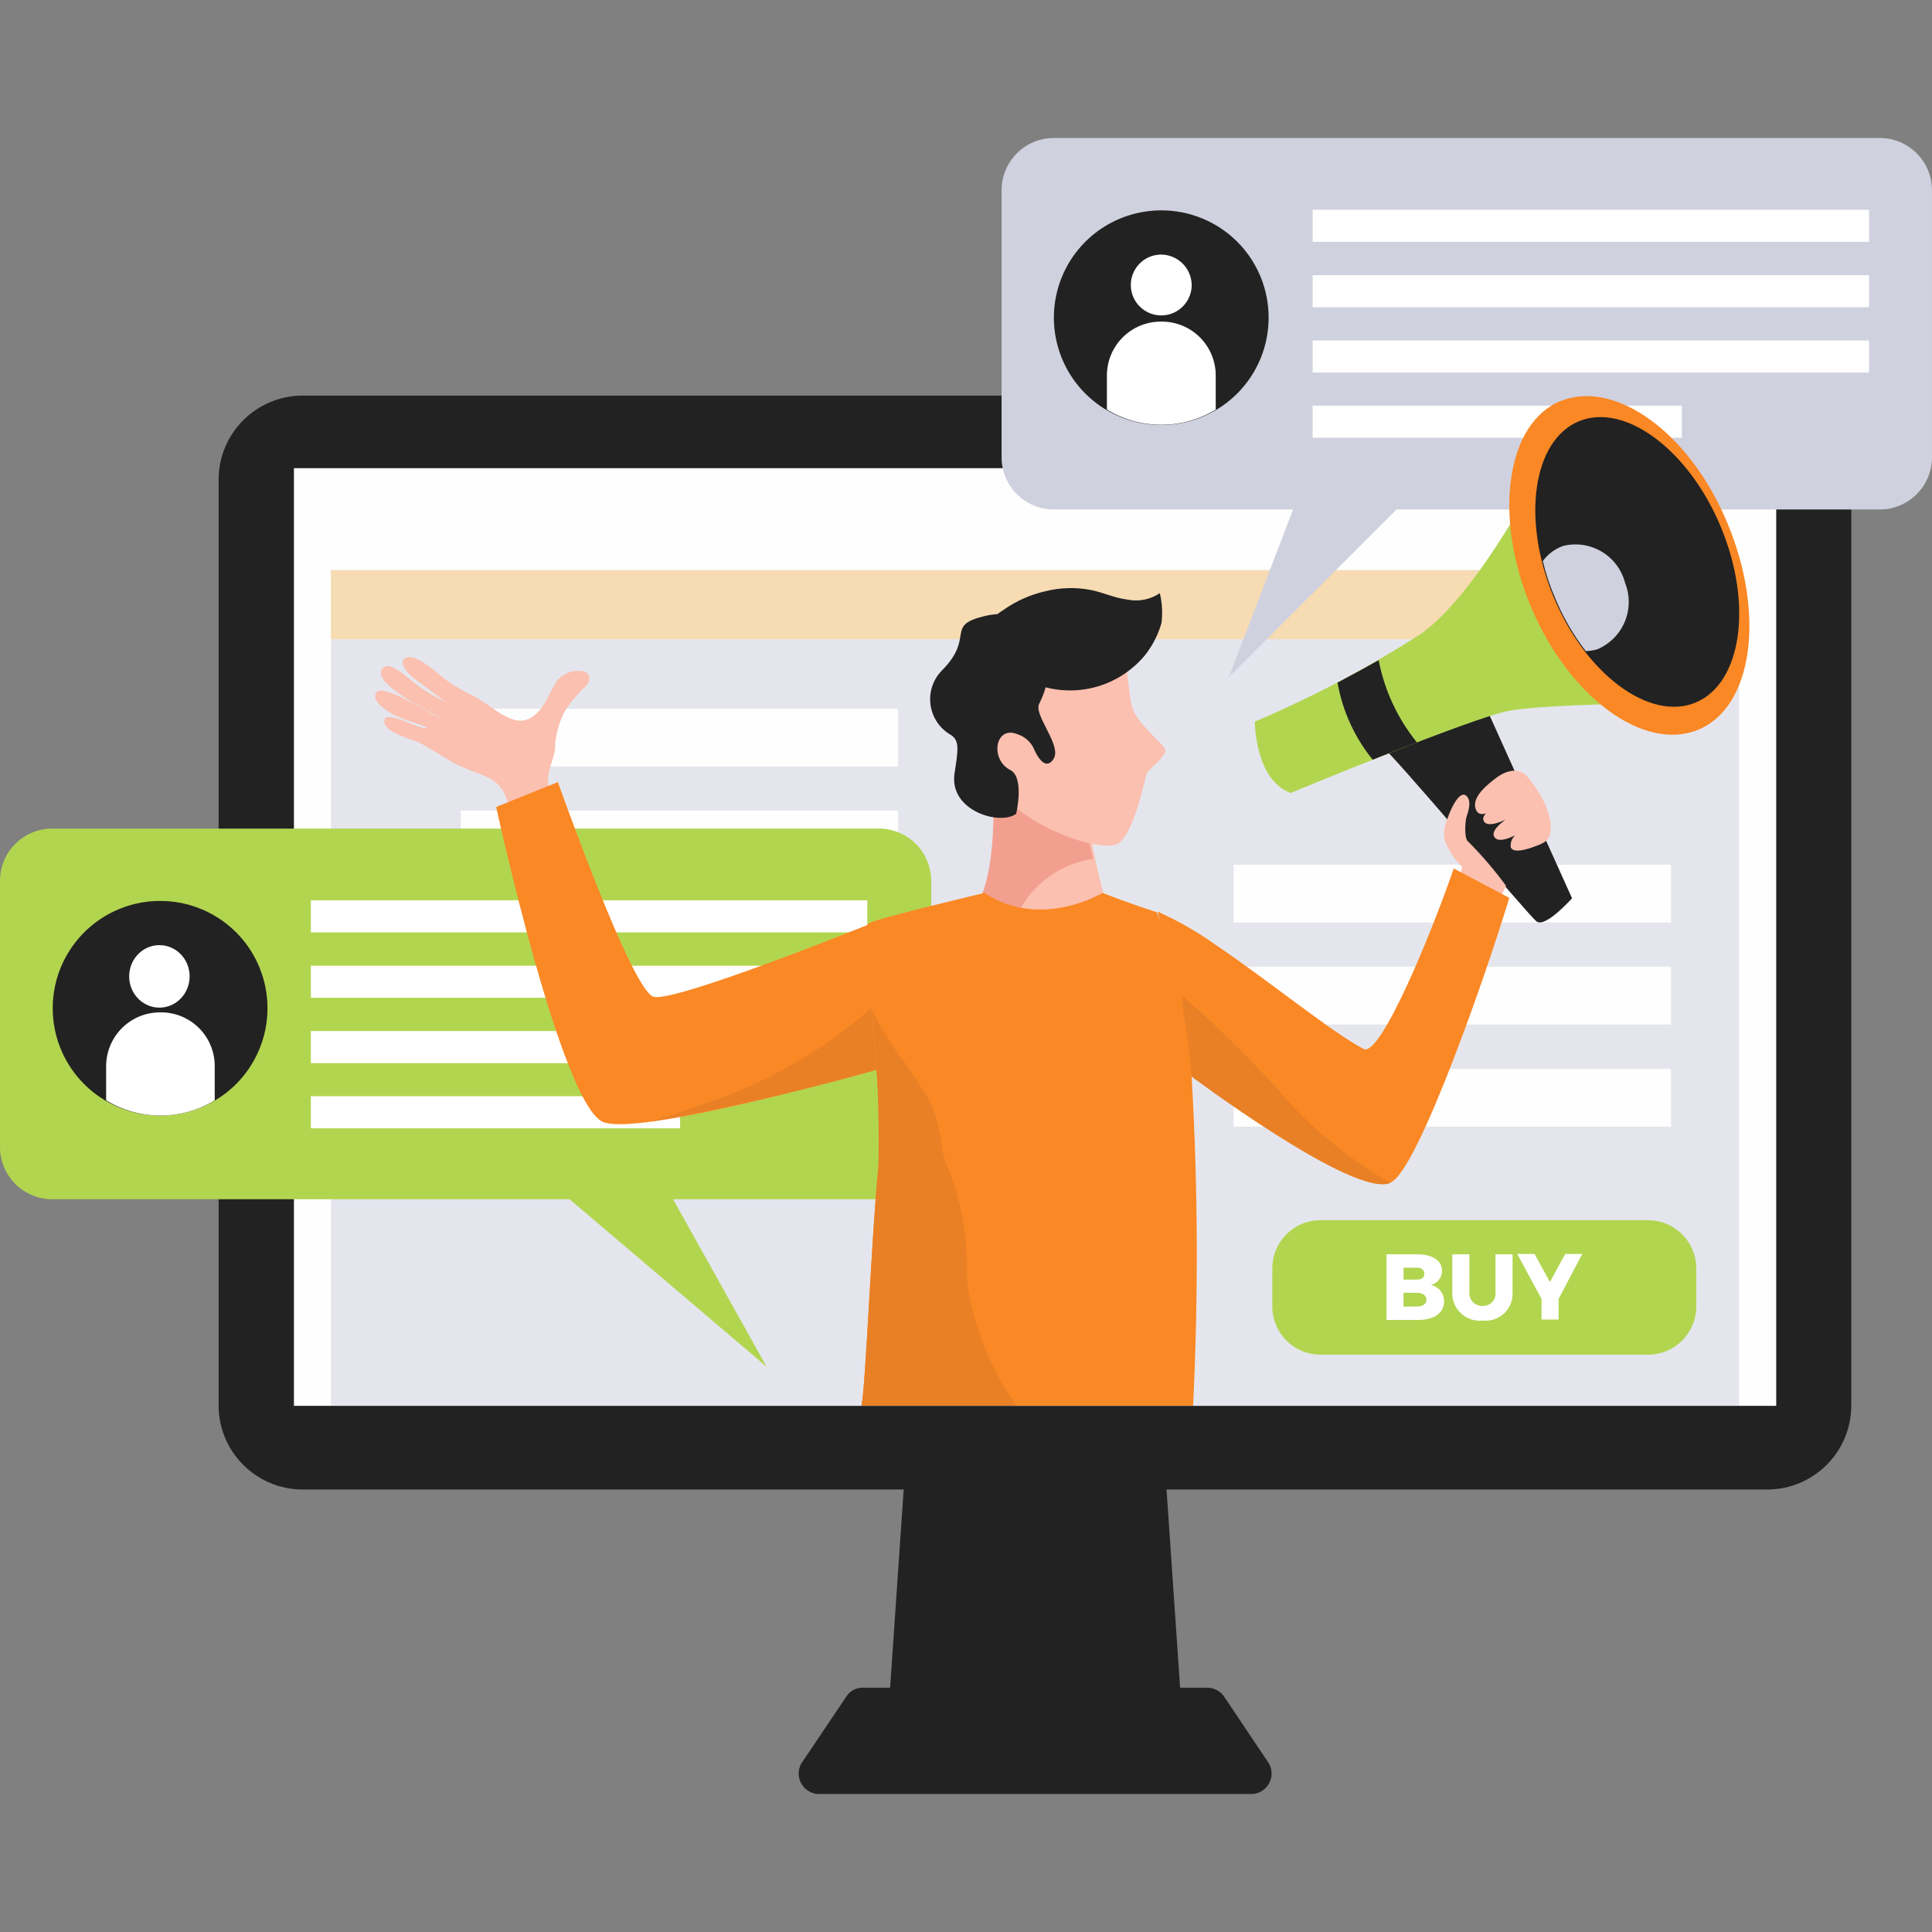 <svg width="105" height="105" viewBox="0 0 105 105" fill="none" xmlns="http://www.w3.org/2000/svg">
<rect x="0" y="0" width="105" height="105" fill="#808080" stroke="none"/>
<path d="M64.384 95.332H48.129L49.47 75.746H63.042L64.384 95.332Z" fill="#222222"/>
<path d="M66.52 92.193C66.419 92.051 66.287 91.935 66.134 91.854C65.98 91.772 65.81 91.728 65.636 91.723H46.888C46.713 91.72 46.54 91.761 46.386 91.843C46.231 91.925 46.1 92.046 46.005 92.193L43.546 95.846C43.456 96.009 43.408 96.192 43.406 96.379C43.405 96.565 43.45 96.748 43.538 96.913C43.626 97.077 43.753 97.217 43.909 97.319C44.064 97.422 44.243 97.484 44.429 97.5H68.085C68.271 97.484 68.449 97.422 68.605 97.319C68.76 97.217 68.888 97.077 68.976 96.913C69.064 96.748 69.109 96.565 69.108 96.379C69.106 96.192 69.058 96.009 68.968 95.846L66.52 92.193Z" fill="#222222"/>
<path d="M96.041 21.5H16.453C13.928 21.5 11.881 23.546 11.881 26.07V76.382C11.881 78.906 13.928 80.952 16.453 80.952H96.041C98.566 80.952 100.613 78.906 100.613 76.382V26.07C100.613 23.546 98.566 21.5 96.041 21.5Z" fill="#222222"/>
<path d="M96.534 25.444H15.975V76.405H96.534V25.444Z" fill="#FEFEFE"/>
<path d="M94.522 30.986H17.986V76.394H94.522V30.986Z" fill="#E5E6ED"/>
<path d="M94.522 30.986H17.986V34.74H94.522V30.986Z" fill="#F6DBB3"/>
<path d="M90.815 46.998H67.047V50.137H90.815V46.998Z" fill="#FEFEFE"/>
<path d="M90.815 52.539H67.047V55.679H90.815V52.539Z" fill="#FEFEFE"/>
<path d="M90.815 58.092H67.047V61.232H90.815V58.092Z" fill="#FEFEFE"/>
<path d="M48.811 38.517H25.043V41.657H48.811V38.517Z" fill="#FEFEFE"/>
<path d="M48.811 44.059H25.043V47.199H48.811V44.059Z" fill="#FEFEFE"/>
<path d="M47.703 45.031H2.828C2.077 45.033 1.358 45.334 0.828 45.866C0.298 46.398 -5.82157e-06 47.118 0 47.869V62.338C0 62.711 0.073 63.08 0.216 63.424C0.359 63.768 0.568 64.081 0.832 64.345C1.095 64.608 1.408 64.817 1.753 64.96C2.097 65.103 2.467 65.176 2.84 65.176H30.956L41.666 74.282L36.58 65.176H47.759C48.513 65.176 49.237 64.877 49.771 64.345C50.305 63.813 50.607 63.092 50.61 62.338V47.869C50.608 47.491 50.532 47.117 50.384 46.769C50.237 46.42 50.022 46.105 49.751 45.841C49.481 45.577 49.16 45.369 48.809 45.23C48.457 45.091 48.081 45.023 47.703 45.031Z" fill="#B2D550"/>
<path d="M47.135 48.93H16.895V50.673H47.135V48.93Z" fill="white"/>
<path d="M47.135 52.483H16.895V54.226H47.135V52.483Z" fill="white"/>
<path d="M47.135 56.036H16.895V57.779H47.135V56.036Z" fill="white"/>
<path d="M36.962 59.578H16.895V61.321H36.962V59.578Z" fill="white"/>
<path d="M14.537 54.796C14.537 55.95 14.194 57.078 13.553 58.037C12.912 58.996 12.001 59.743 10.934 60.185C9.868 60.626 8.694 60.742 7.562 60.517C6.43 60.292 5.391 59.736 4.574 58.92C3.758 58.105 3.203 57.066 2.977 55.934C2.752 54.803 2.868 53.63 3.309 52.564C3.751 51.499 4.499 50.588 5.459 49.947C6.418 49.306 7.547 48.964 8.701 48.964C9.468 48.962 10.227 49.112 10.936 49.405C11.645 49.697 12.289 50.127 12.831 50.669C13.373 51.211 13.803 51.854 14.095 52.563C14.388 53.271 14.538 54.03 14.537 54.796Z" fill="#222222"/>
<path d="M8.663 54.763C9.571 54.763 10.306 54.002 10.306 53.065C10.306 52.127 9.571 51.366 8.663 51.366C7.755 51.366 7.02 52.127 7.02 53.065C7.02 54.002 7.755 54.763 8.663 54.763Z" fill="white"/>
<path d="M8.697 55.02C8.312 55.02 7.931 55.095 7.576 55.242C7.22 55.389 6.897 55.605 6.625 55.877C6.353 56.149 6.138 56.471 5.991 56.827C5.843 57.182 5.768 57.562 5.768 57.947V59.802C6.657 60.342 7.678 60.628 8.719 60.628C9.76 60.628 10.781 60.342 11.67 59.802V57.947C11.672 57.558 11.596 57.173 11.446 56.815C11.297 56.456 11.077 56.13 10.8 55.858C10.523 55.585 10.194 55.37 9.833 55.226C9.472 55.082 9.085 55.012 8.697 55.02Z" fill="white"/>
<path d="M102.159 7.5H57.273C56.9 7.5 56.531 7.573 56.187 7.716C55.842 7.859 55.529 8.068 55.265 8.331C55.002 8.595 54.792 8.908 54.65 9.252C54.507 9.596 54.434 9.965 54.434 10.338V24.852C54.434 25.225 54.507 25.594 54.65 25.938C54.792 26.282 55.002 26.595 55.265 26.859C55.529 27.122 55.842 27.331 56.187 27.474C56.531 27.617 56.9 27.69 57.273 27.69H70.275L66.787 36.796L75.898 27.69H102.159C102.912 27.69 103.635 27.391 104.167 26.859C104.7 26.326 104.999 25.605 104.999 24.852V10.327C104.996 9.576 104.695 8.857 104.163 8.327C103.631 7.797 102.91 7.5 102.159 7.5Z" fill="#D0D1DE"/>
<path d="M101.579 11.399H71.338V13.142H101.579V11.399Z" fill="white"/>
<path d="M101.579 14.952H71.338V16.695H101.579V14.952Z" fill="white"/>
<path d="M101.579 18.506H71.338V20.249H101.579V18.506Z" fill="white"/>
<path d="M91.405 22.048H71.338V23.791H91.405V22.048Z" fill="white"/>
<path d="M68.947 17.265C68.947 18.419 68.605 19.546 67.963 20.505C67.322 21.465 66.411 22.212 65.344 22.654C64.278 23.095 63.105 23.21 61.973 22.985C60.841 22.76 59.801 22.205 58.985 21.389C58.169 20.573 57.613 19.534 57.388 18.403C57.162 17.271 57.278 16.099 57.72 15.033C58.161 13.967 58.909 13.056 59.869 12.416C60.829 11.775 61.957 11.433 63.111 11.433C63.878 11.431 64.637 11.581 65.346 11.874C66.055 12.166 66.699 12.596 67.241 13.138C67.783 13.68 68.213 14.323 68.506 15.031C68.798 15.74 68.948 16.499 68.947 17.265Z" fill="#222222"/>
<path d="M64.766 15.522C64.759 15.847 64.657 16.164 64.471 16.431C64.285 16.699 64.024 16.905 63.721 17.026C63.419 17.146 63.087 17.174 62.768 17.106C62.45 17.038 62.158 16.878 61.93 16.646C61.702 16.413 61.548 16.119 61.486 15.799C61.425 15.479 61.46 15.148 61.586 14.848C61.712 14.548 61.924 14.291 62.196 14.111C62.467 13.931 62.785 13.835 63.111 13.835C63.554 13.841 63.977 14.021 64.287 14.337C64.597 14.653 64.769 15.079 64.766 15.522Z" fill="white"/>
<path d="M63.143 17.478H63.087C62.31 17.478 61.565 17.787 61.016 18.335C60.467 18.884 60.158 19.629 60.158 20.405V22.26C61.05 22.801 62.072 23.086 63.115 23.086C64.158 23.086 65.181 22.801 66.072 22.26V20.383C66.066 19.61 65.755 18.872 65.206 18.328C64.658 17.783 63.916 17.478 63.143 17.478Z" fill="white"/>
<path d="M89.572 66.316H71.763C70.318 66.316 69.147 67.486 69.147 68.93V71.008C69.147 72.452 70.318 73.623 71.763 73.623H89.572C91.016 73.623 92.188 72.452 92.188 71.008V68.93C92.188 67.486 91.016 66.316 89.572 66.316Z" fill="#B2D550"/>
<path d="M78.37 69.064C78.372 69.244 78.311 69.418 78.199 69.559C78.088 69.699 77.931 69.797 77.755 69.835C77.964 69.875 78.152 69.988 78.285 70.154C78.419 70.32 78.488 70.528 78.482 70.74C78.482 71.344 77.945 71.735 77.107 71.735H75.352V68.17H77.04C77.856 68.17 78.37 68.517 78.37 69.064ZM77.409 69.232C77.409 69.02 77.252 68.885 76.995 68.897H76.279V69.545H76.995C77.252 69.545 77.409 69.455 77.409 69.232ZM77.52 70.617C77.52 70.405 77.319 70.26 76.995 70.26H76.279V71.008H76.995C77.319 71.008 77.52 70.863 77.52 70.662V70.617Z" fill="white"/>
<path d="M80.583 70.975C80.679 70.979 80.775 70.962 80.864 70.925C80.952 70.889 81.032 70.834 81.098 70.764C81.164 70.694 81.214 70.611 81.244 70.52C81.275 70.429 81.286 70.333 81.276 70.237V68.17H82.204V70.237C82.215 70.449 82.18 70.661 82.101 70.857C82.022 71.054 81.902 71.231 81.748 71.377C81.593 71.523 81.409 71.633 81.209 71.701C81.007 71.768 80.794 71.791 80.583 71.768C80.371 71.793 80.155 71.771 79.952 71.704C79.748 71.637 79.562 71.528 79.405 71.382C79.248 71.237 79.124 71.059 79.041 70.862C78.959 70.664 78.921 70.451 78.929 70.237V68.17H79.857V70.237C79.85 70.335 79.865 70.433 79.899 70.525C79.933 70.616 79.986 70.7 80.054 70.769C80.123 70.839 80.206 70.893 80.297 70.929C80.388 70.964 80.486 70.98 80.583 70.975Z" fill="white"/>
<path d="M84.706 70.595V71.713H83.778V70.595L82.459 68.148H83.398L84.237 69.679L85.064 68.148H85.992L84.706 70.595Z" fill="white"/>
<path d="M58.973 43.12C57.787 43.342 56.575 43.399 55.373 43.288C54.943 43.244 54.519 43.15 54.11 43.008C54.166 44.506 54.177 48.014 53.115 49.467C53.115 49.467 53.495 51.199 56.614 51.254C59.733 51.31 60.091 48.953 60.091 48.953C59.533 47.049 59.159 45.096 58.973 43.12Z" fill="#FBC0B0"/>
<path d="M53.126 49.522C53.123 49.563 53.123 49.604 53.126 49.645C53.156 49.707 53.189 49.767 53.226 49.824L53.383 50.047C53.54 50.241 53.729 50.408 53.942 50.539C54.065 50.617 54.21 50.684 54.367 50.763H54.423C54.602 50.836 54.784 50.899 54.97 50.953C55.063 50.135 55.385 49.361 55.898 48.718C56.763 47.612 58.02 46.88 59.409 46.673C59.11 45.463 58.919 44.23 58.839 42.986C57.652 43.208 56.441 43.264 55.239 43.154C54.808 43.11 54.384 43.016 53.975 42.874C54.031 44.371 54.042 47.88 52.98 49.332L53.126 49.522Z" fill="#F39F90"/>
<path d="M54.648 34.718C54.648 34.718 59.768 33.21 60.584 34.439C61.4 35.668 61.243 37.679 61.579 38.562C61.914 39.445 63.189 40.372 63.323 40.718C63.457 41.065 62.473 41.746 62.339 42.014C62.205 42.282 61.691 45.188 60.796 45.825C59.902 46.461 55.151 44.774 53.977 42.472C52.803 40.171 53.284 35.456 54.648 34.718Z" fill="#FBC0B0"/>
<path d="M57.015 35.612C57.078 36.523 56.892 37.435 56.478 38.249C56.165 38.864 57.697 40.484 57.272 41.221C56.981 41.713 56.568 41.59 56.154 40.618C55.978 40.287 55.682 40.035 55.327 39.914C54.075 39.378 53.784 41.277 54.902 41.847C55.696 42.238 55.226 44.227 55.226 44.227C54.377 44.875 51.593 44.093 51.872 42.059C52.074 40.763 52.152 40.272 51.705 39.959C51.406 39.793 51.148 39.562 50.953 39.281C50.757 39.001 50.628 38.68 50.577 38.342C50.525 38.004 50.551 37.659 50.654 37.333C50.756 37.007 50.932 36.709 51.168 36.462C53.024 34.607 51.325 34.014 53.482 33.489C55.64 32.964 57.451 34.26 57.015 35.612Z" fill="#222222"/>
<path d="M53.174 34.517C53.286 34.048 54.135 33.4 54.56 33.132C55.234 32.659 55.993 32.321 56.796 32.137C57.6 31.933 58.44 31.906 59.255 32.059C59.96 32.193 60.541 32.495 61.257 32.584C61.561 32.648 61.875 32.651 62.181 32.591C62.486 32.532 62.776 32.411 63.034 32.238C63.161 32.768 63.191 33.317 63.124 33.858C62.941 34.506 62.629 35.11 62.207 35.635C61.511 36.464 60.577 37.06 59.532 37.342C58.486 37.623 57.379 37.577 56.36 37.21C55.437 36.972 54.626 36.419 54.068 35.646C53.824 35.23 53.523 34.85 53.174 34.517Z" fill="#222222"/>
<path d="M80.495 37.858L85.437 48.819C85.437 48.819 83.995 50.439 83.514 50.081C83.033 49.724 75.61 40.83 74.894 40.361C74.179 39.891 80.495 37.858 80.495 37.858Z" fill="#222222"/>
<path d="M68.195 39.221C68.195 39.221 68.195 42.371 70.141 43.098C70.141 43.098 80.023 38.997 82.013 38.629C84.003 38.26 91.236 38.182 91.236 38.182L83.947 25.165C83.947 25.165 80.448 32.148 77.24 34.438C74.365 36.284 71.339 37.883 68.195 39.221Z" fill="#B2D550"/>
<path d="M74.603 41.288C75.386 40.975 76.202 40.651 77.007 40.349C75.957 39.053 75.243 37.518 74.927 35.88C74.178 36.304 73.407 36.718 72.691 37.098C72.961 38.634 73.619 40.077 74.603 41.288Z" fill="#222222"/>
<path d="M93.907 28.495C95.964 33.456 95.237 38.472 92.275 39.668C89.312 40.863 85.254 37.869 83.197 32.964C81.14 28.059 81.866 22.975 84.829 21.791C87.791 20.606 91.872 23.523 93.907 28.495Z" fill="#FA8825"/>
<path d="M93.529 28.651C95.284 32.875 94.647 37.143 92.154 38.182C89.661 39.221 86.173 36.651 84.429 32.428C82.685 28.204 83.311 23.936 85.804 22.897C88.297 21.858 91.785 24.439 93.529 28.651Z" fill="#222222"/>
<path d="M79.801 45.746C79.566 45.601 79.633 44.718 79.678 44.494C79.723 44.271 80.002 43.668 79.757 43.321C79.309 42.718 78.694 44.349 78.638 44.584C78.475 44.933 78.435 45.327 78.527 45.701C78.739 46.234 79.058 46.717 79.466 47.12C79.422 47.294 79.37 47.466 79.309 47.634C79.72 47.811 80.12 48.012 80.505 48.237C80.975 48.517 80.953 48.852 81.4 49.165L81.847 48.137C81.225 47.29 80.542 46.491 79.801 45.746Z" fill="#FBC0B0"/>
<path d="M82.963 42.159C82.538 41.701 81.845 41.88 81.353 42.248C80.861 42.617 79.889 43.366 80.235 44.047C80.582 44.729 81.879 43.399 81.879 43.399C81.364 43.846 80.403 44.193 80.649 44.639C80.895 45.086 82.136 44.427 82.404 44.237C82.136 44.304 80.772 45.131 81.286 45.567C81.655 45.857 82.661 45.243 82.963 45.031C82.561 45.154 82.013 45.511 82.113 46.07C82.292 46.371 82.896 46.17 83.231 46.07C83.746 45.868 84.226 45.79 84.271 45.154C84.282 45.038 84.282 44.922 84.271 44.807C84.221 44.319 84.069 43.847 83.824 43.422C83.593 42.965 83.303 42.541 82.963 42.159Z" fill="#FBC0B0"/>
<path d="M30.934 45.802C30.701 45.417 30.51 45.009 30.364 44.584C30.241 44.215 30.151 43.846 30.028 43.467C29.869 43.116 29.785 42.735 29.782 42.349C29.802 42.126 29.843 41.905 29.905 41.69C29.984 41.411 30.084 41.142 30.14 40.863C30.196 40.584 30.14 40.36 30.218 40.115C30.289 39.632 30.436 39.165 30.654 38.729C30.837 38.418 31.051 38.126 31.292 37.858C31.403 37.713 31.526 37.578 31.66 37.455C31.814 37.35 31.935 37.203 32.007 37.031C32.028 36.976 32.036 36.917 32.033 36.859C32.029 36.8 32.013 36.743 31.985 36.691C31.958 36.64 31.92 36.594 31.873 36.559C31.827 36.523 31.773 36.497 31.716 36.483C31.464 36.433 31.202 36.449 30.958 36.529C30.713 36.609 30.493 36.751 30.319 36.941C29.939 37.455 29.771 38.059 29.346 38.573C28.083 40.081 26.898 38.304 25.411 37.668C24.904 37.411 24.425 37.104 23.98 36.751C23.723 36.55 22.583 35.478 22.046 35.757C21.509 36.036 22.426 36.874 22.795 37.087C22.952 37.176 24.215 38.204 24.383 38.204C23.609 37.885 22.892 37.443 22.259 36.897C21.7 36.45 21.14 36.025 20.85 36.271C19.9 37.042 23.6 38.807 23.88 38.964C23.578 38.964 20.682 36.953 20.414 37.701C20.257 38.115 20.861 38.528 21.353 38.819C21.845 39.109 22.996 39.388 23.231 39.567C22.795 39.712 20.883 38.45 20.883 39.21C20.883 39.724 22.069 40.115 22.516 40.249C22.963 40.383 24.338 41.31 24.752 41.522C26.183 42.204 26.775 42.115 27.334 42.975C27.692 43.522 28.329 46.405 28.854 47.444L30.934 45.802Z" fill="#FBC0B0"/>
<path d="M79.007 47.199C77.733 50.908 75.005 57.467 74.111 57.009C72.423 56.137 68.789 53.176 66.073 51.355C65.084 50.649 64.028 50.043 62.92 49.545L64.809 58.483C64.809 58.483 73.753 65.277 75.631 64.238C77.107 63.422 80.74 53.064 82.026 48.796L79.007 47.199Z" fill="#FA8825"/>
<path d="M70.141 59.992C68.307 57.899 66.335 55.932 64.238 54.103L64.54 58.349C64.54 58.349 73.562 65.131 75.563 64.293C73.552 63.137 71.724 61.687 70.141 59.992Z" fill="#E98025"/>
<path d="M47.727 50.037C47.727 50.037 36.715 54.506 35.519 54.171C34.323 53.836 30.321 42.506 30.321 42.506L26.967 43.858C26.967 43.858 30.533 60.227 32.825 60.998C35.117 61.769 48.778 57.813 48.778 57.813C48.871 55.18 48.516 52.55 47.727 50.037Z" fill="#FA8825"/>
<path d="M38.321 59.969C37.36 60.316 36.365 60.662 35.381 60.953C39.906 60.148 44.384 59.1 48.796 57.813C48.842 56.423 48.763 55.032 48.562 53.657C45.688 56.531 42.181 58.693 38.321 59.969Z" fill="#E98025"/>
<path d="M88.32 31.679C88.137 30.97 87.683 30.361 87.055 29.985C86.428 29.609 85.677 29.494 84.966 29.667C84.517 29.821 84.126 30.11 83.848 30.494C84.006 31.155 84.219 31.802 84.485 32.427C84.915 33.486 85.487 34.482 86.184 35.388C86.396 35.381 86.607 35.347 86.81 35.288C87.484 35.003 88.02 34.466 88.302 33.791C88.585 33.116 88.591 32.358 88.32 31.679Z" fill="#D0D1DE"/>
<path d="M47.737 63.422C47.357 67.243 47.055 75.276 46.82 76.394H64.842C65.134 70.438 65.108 64.47 64.763 58.517C64.529 55.467 63.894 52.462 62.874 49.578C62.874 49.578 61.521 49.154 59.923 48.528C59.923 48.528 56.569 50.561 53.506 48.528C53.506 48.528 47.916 49.846 47.234 50.17C46.552 50.494 48.162 59.343 47.737 63.422Z" fill="#FA8825"/>
<path d="M52.544 68.651C52.531 66.866 52.178 65.099 51.505 63.445C51.346 63.069 51.237 62.675 51.18 62.271C51.089 61.345 50.828 60.444 50.409 59.612L49.19 57.78C48.967 57.478 48.732 57.165 48.475 56.785C48.06 56.158 47.687 55.505 47.357 54.83C47.68 57.682 47.807 60.553 47.737 63.422C47.357 67.243 47.055 75.277 46.82 76.394H55.227C54.139 74.836 53.34 73.095 52.868 71.255C52.637 70.407 52.528 69.53 52.544 68.651Z" fill="#E98025"/>
</svg>
